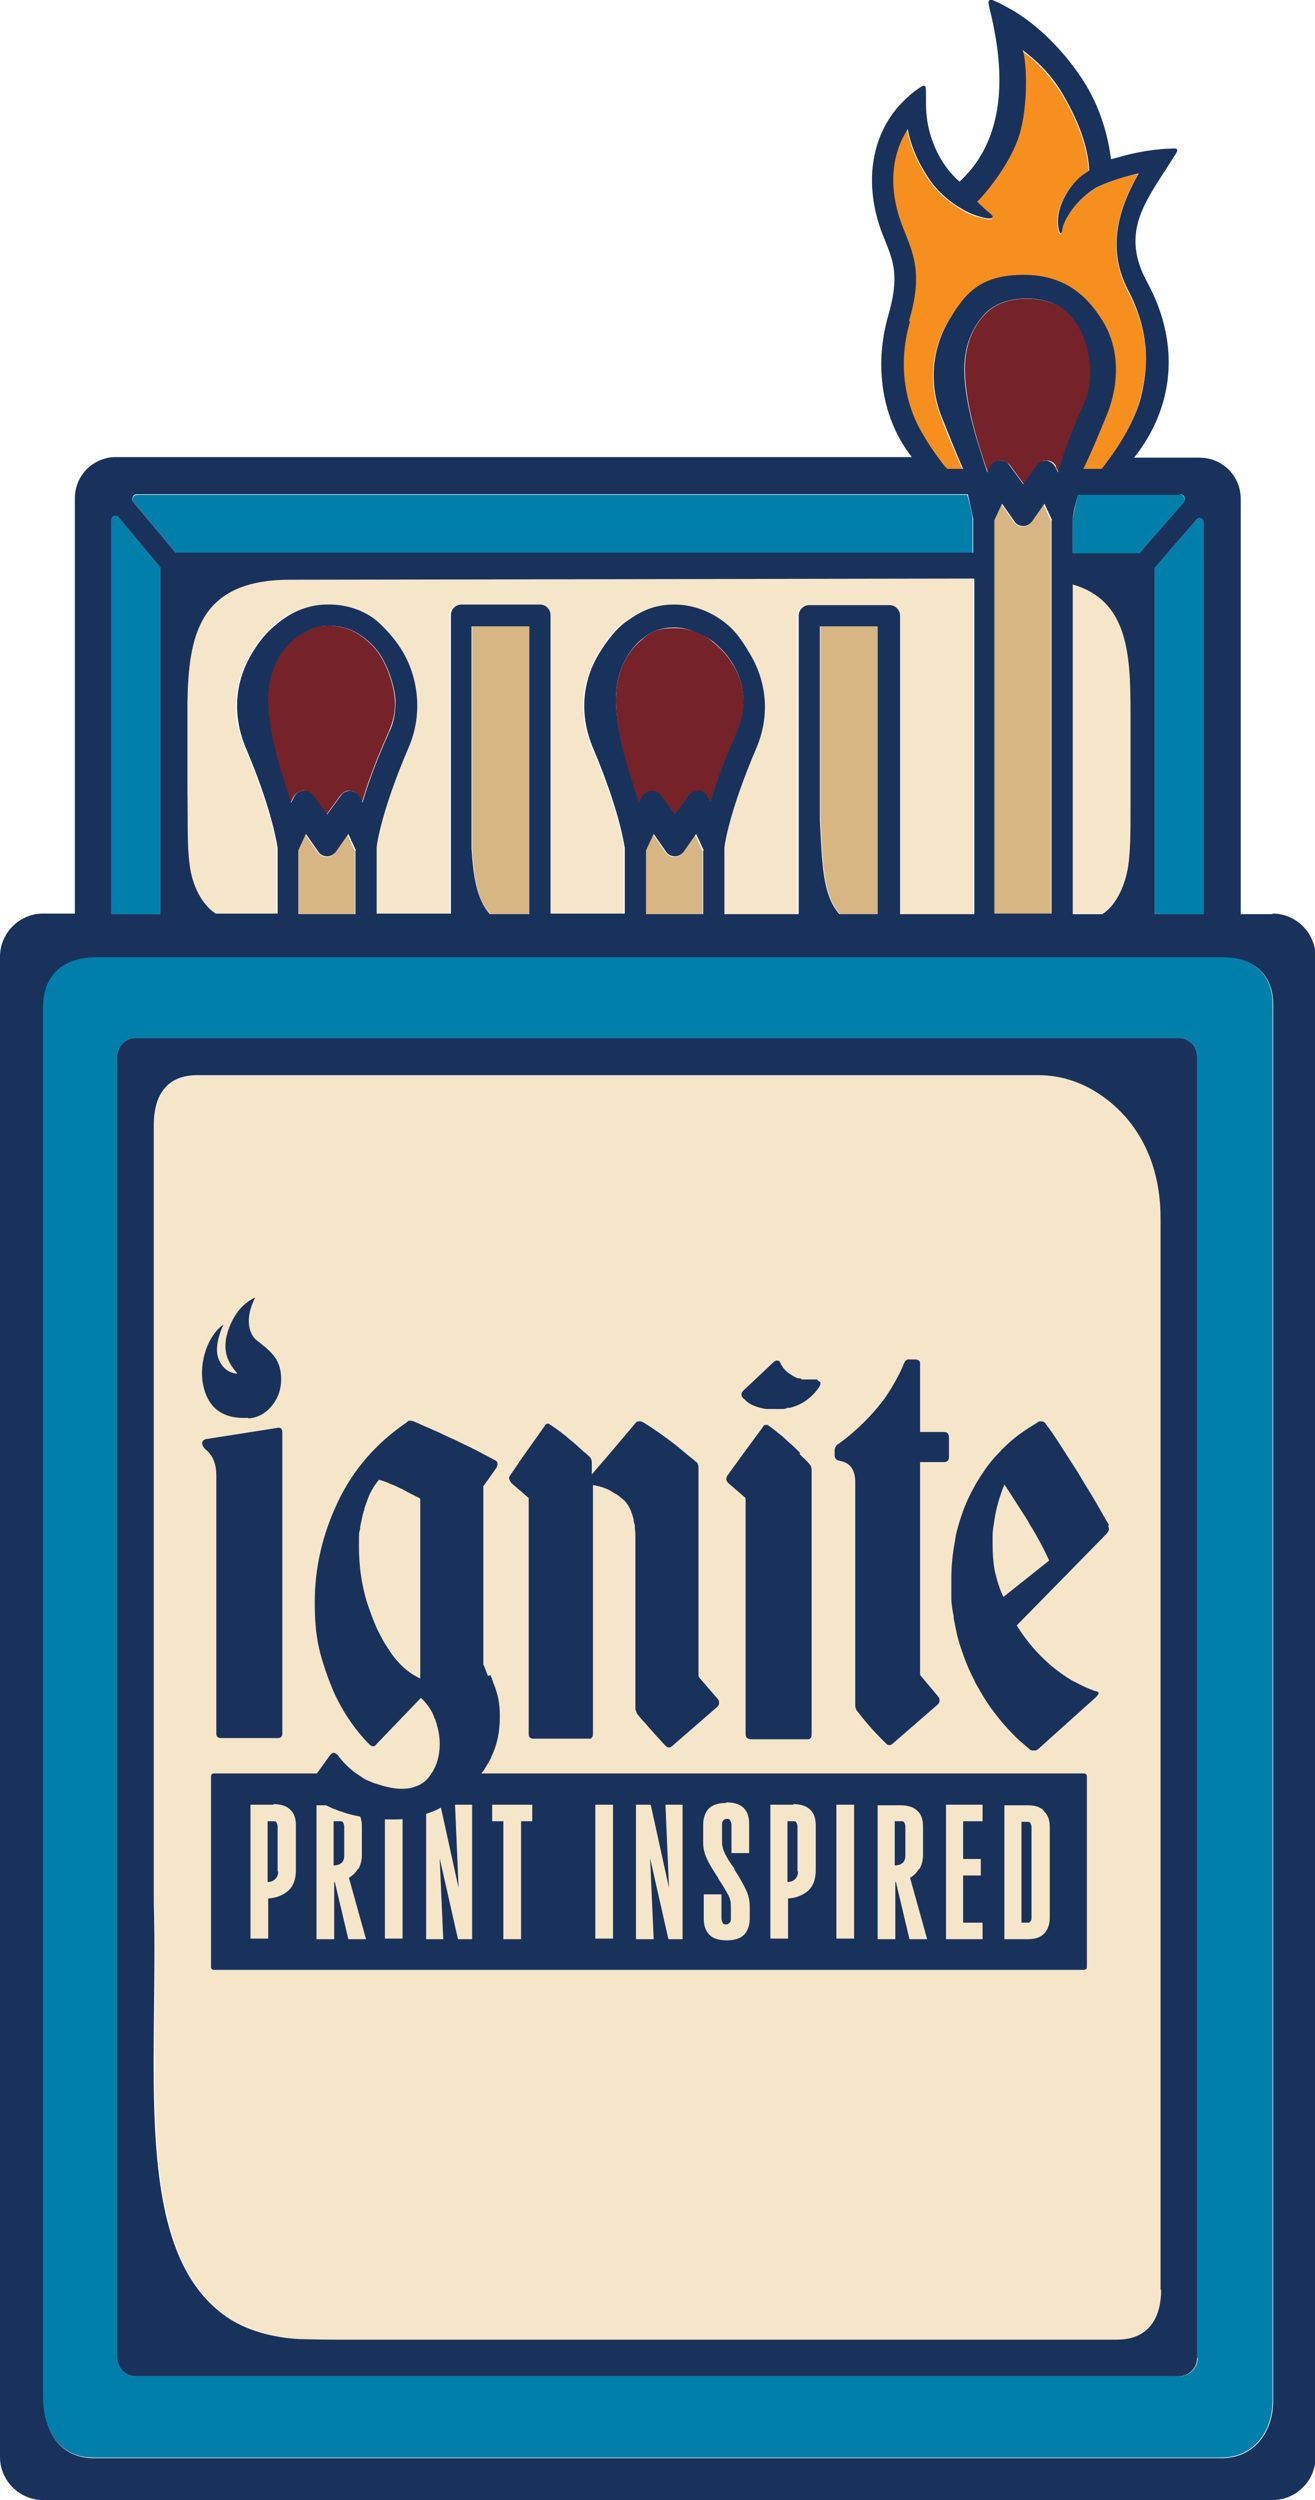 <?xml version="1.0" encoding="UTF-8"?>
<svg id="Layer_1" xmlns="http://www.w3.org/2000/svg" version="1.1" viewBox="0 0 223.1 423.9">
  <!-- Generator: Adobe Illustrator 29.5.1, SVG Export Plug-In . SVG Version: 2.1.0 Build 141)  -->
  <defs>
    <style>
      .st0 {
        fill: #d7b684;
      }

      .st1 {
        fill: #f6e6c9;
      }

      .st2 {
        fill: #752228;
      }

      .st3 {
        fill: #007faa;
      }

      .st4 {
        fill: #19325c;
      }

      .st5 {
        fill: #f78f1f;
      }
    </style>
  </defs>
  <g>
    <path class="st5" d="M159,77.6c.6.8,1.1,1.5,1.6,2h2.7c-1.4-3.1-2.9-6.8-3.6-8.7-2.2-5.5-1.8-11.5,1.2-16.5,2.8-4.7,6.7-7.7,12.7-7.7s11,4,13.3,7.7c3,4.9,2.9,11.1.6,16.5-1,2.3-2.6,6.3-3.8,8.7h3.1c.5-.7,5.1-6.1,6.6-11.9,1.6-5.8,1.5-11.6-2.1-18.4-3.5-6.8-1.8-13.6,1.8-19.8-2.2.4-4.7,1.1-7,2.3-1.4.7-3.5,2.5-4.7,4.4-1,1.5-1.2,2.3-1.3,3,0,.5-.3.7-.5.1-1-3.7,1.7-7.7,3.8-9.4.4-.3.9-.6,1.3-.9-.2-3.9-1.7-8.1-4.3-12.6-2.3-3.9-5-6.3-7-7.8.7,1.9,1,9.5-.6,14.5-1.4,4.6-5.4,9.4-7.1,11.2.6.6,1.2,1.1,2.3,2.1.7.6.3,1-.8.7-1.3-.3-2.6-.5-4.8-2-1.6-1-3.5-2.6-4.9-4.7-1.8-2.7-3-5.3-3.6-8.4-2.9,4.4-3.3,10.4-.8,16.7l.4,1c1.6,3.9,2.9,7.2.6,14.9-1.9,6.4-1.2,13,1.7,18.3.6,1.1,1.9,3.1,3,4.7Z"/>
    <path class="st2" d="M179.1,79.1l.5,1c.8-2.8,2.2-6.8,4.5-11.9,1.9-4,1.1-11.9-3.5-15.7-2.7-2.2-9.7-2.9-13.2.5-1.8,1.7-3.7,4.8-3.7,9.6,0,6.4,2.9,14.6,3.9,17.5l.5-1c.3-.5.8-.9,1.5-1,0,0,.1,0,.2,0,.6,0,1.1.3,1.5.7l2.4,3.3,2.4-3.3c.4-.5,1-.8,1.6-.7.6,0,1.2.4,1.5,1Z"/>
    <g>
      <path class="st1" d="M165.1,155v-56.9l-116.1.2c-15.5,0-17.2,9.4-17.4,20.8,0,.5,0,7.3,0,14.9.2,5,0,9.3.4,12.8.5,3.2,2,6.6,4.4,8.1h10.5v-11.1c0-.6-.9-6.4-5.4-17-2.3-5.4-1.9-11.1,1.1-16.1,1.2-2,2.5-3.5,4.3-5,1.8-1.5,4.7-3.1,8.4-3.2,3.7,0,6.9,1.4,8.8,3.1,3.3,3.1,5.4,6.4,6.2,10.8.7,3.4.3,6.9-1.2,10.4-4.5,10.5-5.3,16.3-5.4,17v11.1h12.6v-50.6c0-1,.8-1.8,1.8-1.8h13.3c1,0,1.8.8,1.8,1.8v50.6h12.6v-11.1c0-.6-.9-6.4-5.4-17-2.3-5.4-1.9-11.1,1.1-16.1,1.3-2.1,2.9-4.2,4.8-5.5,2.3-1.6,4.6-2.7,7.9-2.7s6.1,1.4,7.2,2.1c2.9,1.8,4,3.7,5.6,6.2,3,4.9,3.4,10.6,1.1,16.1-4.5,10.5-5.3,16.3-5.4,17v11.1h12.6v-50.6c0-1,.8-1.8,1.8-1.8h13.3c1,0,1.8.8,1.8,1.8v50.6h12.6Z"/>
      <path class="st1" d="M182,99v55.9h5c2.4-1.5,4-4.9,4.4-8.1.4-2.7.3-6,.4-9.7,0-8.5,0-16.5,0-16.6,0-10-.5-18.9-9.8-21.6Z"/>
    </g>
    <g>
      <path class="st3" d="M29.8,93.8h135.2v-5.8c0-.3-.2-1.7-.9-4.1H23.3c-.7,0-1.1.8-.6,1.3l7.2,8.6Z"/>
      <path class="st3" d="M195.9,155h8.3v-66.5c0-.6-.8-.9-1.2-.4l-7.1,8.2v58.7Z"/>
      <path class="st3" d="M182,88v5.8h11.3l7.5-8.6c.5-.5,0-1.4-.6-1.4h-17.3c-.6,2.4-.8,3.8-.9,4.1Z"/>
      <path class="st3" d="M27.2,96.2l-7.1-8.5c-.4-.5-1.2-.2-1.2.4v66.9h8.3v-58.8Z"/>
    </g>
    <path class="st1" d="M176.3,182.3H33.6c-4.9,0-7.4,3-7.4,8.5v131.8c.9,27.7-3.6,58.1,11.6,69.7,4,3,9.3,4.1,13,4.3,3.3.2,5.8.1,5.8.1h132.9c5.7,0,7.5-4.1,7.5-8.5v-181.7c0-6.7-1.9-12.3-5.5-16.7-2.8-3.4-8.1-7.6-15.2-7.6Z"/>
    <path class="st3" d="M207.4,162.2c-2,0-36.9,0-76.3,0-51.8,0-111.4,0-114.8,0-6,0-9.1,3.4-9.1,8.5s0,58,0,114.5c0,58.7,0,118.5,0,121.2,0,5.3,2.7,10.3,8.6,10.3s48.2,0,94,0c46.9,0,94.2,0,97.3,0,6.1,0,8.8-5,8.8-9.6v-237c0-4.8-3.3-7.9-8.5-7.9ZM203.2,399.8c0,1.7-1.4,3.1-3.1,3.1H23c-1.7,0-3.1-1.4-3.1-3.1v-220.7c0-1.7,1.4-3.1,3.1-3.1h177c1.7,0,3.1,1.4,3.1,3.1v220.7Z"/>
    <path class="st2" d="M120,135.1l.5,1c.8-2.8,2.2-6.8,4.5-11.9,1.9-4,1.5-8.3-.9-11.9-.8-1.3-2-2.5-3.1-3.4-.8-.7-3.1-2.4-6.5-2.4s-4.4.8-6.3,2.6c-1.8,1.7-3.7,4.8-3.7,9.6,0,6.4,2.9,14.6,3.9,17.5l.5-1c.3-.5.8-.9,1.5-1,0,0,.1,0,.2,0,.6,0,1.1.3,1.5.7l2.4,3.3,2.4-3.3c.4-.5,1-.8,1.6-.7.6,0,1.2.4,1.5,1Z"/>
    <path class="st2" d="M60.9,135.1l.5,1c.8-2.8,2.2-6.8,4.5-11.9.8-1.8,1.2-3.6,1.1-5.4-.1-2.2-1.3-6.7-3.7-9.2-2.5-2.6-4.9-3.5-7.7-3.5-2.2,0-4.6,1.1-6.5,2.9-1.8,1.7-3.7,4.8-3.7,9.6,0,6.4,2.9,14.6,3.9,17.5l.5-1c.3-.5.8-.9,1.5-1,0,0,.1,0,.2,0,.6,0,1.1.3,1.5.7l2.4,3.3,2.4-3.3c.4-.5,1-.8,1.6-.7.6,0,1.2.4,1.5,1Z"/>
    <g>
      <path class="st0" d="M142.4,155h6.5v-48.8h-9.7v33c.4,7.1.4,12.5,3.3,15.8Z"/>
      <path class="st0" d="M175,88.5c-.3.5-.9.8-1.5.8s-1.1-.3-1.5-.8l-2.1-3-1.3,2.8v66.7h9.7v-66.7l-1.3-2.8-2.1,3Z"/>
      <path class="st0" d="M83.1,155h6.7v-48.8h-9.7v37.6c.3,4.9.8,8.7,3.1,11.2Z"/>
      <path class="st0" d="M115.9,144.5c-.3.5-.9.8-1.5.8s-1.1-.3-1.5-.8l-2.1-3-1.3,2.8v10.8h9.7v-10.8l-1.3-2.8-2.1,3Z"/>
      <path class="st0" d="M56.9,144.5c-.3.5-.9.8-1.5.8s-1.1-.3-1.5-.8l-2.1-3-1.3,2.8v10.8h9.7v-10.8l-1.3-2.8-2.1,3Z"/>
    </g>
    <g>
      <path class="st4" d="M215.9,155h-5.4v-70.4c0-3.9-3.1-7-7-7h-11.1c6.7-8.4,8-19.2,2.2-29.8-4.4-8.1-.6-13.2,3.6-19.7,0,0,.7-1.1,1.2-1.9.6-.9.4-1.1-.7-1-2.1,0-5.1.5-6.8.9-1.2.3-2.3.6-3.4.9-.6-4.5-2-9.2-4.9-13.6-3.6-5.5-8.5-10-12.8-12.2,0,0-1-.6-2.2-1.1-1.2-.5-.9.5-.7,1.4.2.8.4,1.7.4,1.7,2.8,12.5.9,21.7-5.5,27.6-3.4-2.9-5.7-7.9-5.7-13.1,0,0,0-.5,0-2,0-1.2-.1-1.5-1.1-.8-1.1.7-1.8,1.4-1.8,1.4-6.3,5.4-8,14.5-4.4,23.6l.4,1c1.4,3.5,2.4,6,.5,12.6-2.1,7.3-1.4,14.9,2,21,.6,1.1,1.3,2.1,2,3H19.7c-3.9,0-7,3.1-7,7v70.4h-5.4c-4,0-7.3,3.3-7.3,7.3v254.4c0,4,3.3,7.3,7.3,7.3h208.6c4,0,7.3-3.3,7.3-7.3v-254.4c0-4-3.3-7.3-7.3-7.3ZM204.2,88.5v66.5h-8.3v-58.7l7.1-8.2c.4-.5,1.2-.2,1.2.4ZM200.2,83.8c.7,0,1.1.8.6,1.4l-7.5,8.6h-11.3v-5.8c0-.3.2-1.7.9-4.1h17.3ZM191.8,137.2c0,3.7,0,6.9-.4,9.7-.5,3.2-2,6.6-4.4,8.1h-5v-55.9c9.3,2.7,9.8,11.6,9.8,21.6,0,.1,0,8.1,0,16.6ZM177.6,78.1c-.6,0-1.3.2-1.6.7l-2.4,3.3-2.4-3.3c-.3-.5-.9-.7-1.5-.7s-.1,0-.2,0c-.6,0-1.2.4-1.5,1l-.5,1c-.9-2.9-3.9-11-3.9-17.5,0-4.7,1.9-7.8,3.7-9.6,3.5-3.4,10.5-2.8,13.2-.5,4.6,3.7,5.4,11.6,3.5,15.7-2.3,5.1-3.7,9.1-4.5,11.9l-.5-1c-.3-.5-.8-.9-1.5-1ZM178.4,88.2v66.7h-9.7v-66.7l1.3-2.8,2.1,3c.3.5.9.8,1.5.8s1.1-.3,1.5-.8l2.1-3,1.3,2.8ZM154.2,54.5c2.3-7.7.9-11.1-.6-14.9l-.4-1c-2.5-6.3-2.1-12.2.8-16.7.6,3.1,1.8,5.7,3.6,8.4,1.4,2.1,3.3,3.7,4.9,4.7,2.2,1.4,3.5,1.7,4.8,2,1.1.2,1.4-.2.8-.7-1.2-1-1.7-1.5-2.3-2.1,1.8-1.8,5.7-6.7,7.1-11.2,1.6-5.1,1.3-12.7.6-14.5,2,1.5,4.8,3.9,7,7.8,2.6,4.5,4.1,8.7,4.3,12.6-.4.3-.9.6-1.3.9-2.1,1.7-4.8,5.7-3.8,9.4.2.6.4.4.5-.1.1-.7.3-1.5,1.3-3,1.2-1.9,3.3-3.7,4.7-4.4,2.3-1.1,4.8-1.8,7-2.3-3.6,6.2-5.4,13-1.8,19.8,3.5,6.8,3.6,12.6,2.1,18.4-1.6,5.8-6.1,11.2-6.6,11.9h-3.1c1.2-2.4,2.8-6.3,3.8-8.7,2.3-5.4,2.5-11.6-.6-16.5-2.3-3.7-6-7.7-13.3-7.7s-9.9,3-12.7,7.7c-3,5-3.4,11.1-1.2,16.5.8,1.9,2.2,5.6,3.6,8.7h-2.7c-.5-.5-1-1.2-1.6-2-1.2-1.6-2.4-3.6-3-4.7-2.9-5.3-3.6-11.9-1.7-18.3ZM23.3,83.8h140.9c.6,2.5.8,3.8.9,4.1v5.8H29.8l-7.2-8.6c-.4-.5,0-1.3.6-1.3ZM150.6,102.6h-13.3c-1,0-1.8.8-1.8,1.8v50.6h-12.6v-11.1c0-.7.9-6.5,5.4-17,2.3-5.4,1.9-11.1-1.1-16.1-1.5-2.5-2.7-4.4-5.6-6.2-1.1-.7-3.8-2.1-7.2-2.1s-5.6,1.1-7.9,2.7c-1.9,1.3-3.5,3.4-4.8,5.5-3,4.9-3.4,10.6-1.1,16.1,4.5,10.6,5.3,16.4,5.4,17v11.1h-12.6v-50.6c0-1-.8-1.8-1.8-1.8h-13.3c-1,0-1.8.8-1.8,1.8v50.6h-12.6v-11.1c0-.7.9-6.5,5.4-17,1.5-3.4,1.8-7,1.2-10.4-.8-4.4-2.9-7.7-6.2-10.8-1.9-1.8-5.2-3.2-8.8-3.1-3.7,0-6.6,1.7-8.4,3.2-1.9,1.5-3.1,3-4.3,5-3,4.9-3.4,10.6-1.1,16.1,4.5,10.6,5.3,16.4,5.4,17v11.1h-10.5c-2.4-1.5-4-4.9-4.4-8.1-.5-3.5-.3-7.8-.4-12.8,0-7.6,0-14.4,0-14.9.2-11.4,2-20.8,17.4-20.8l116.1-.2v56.9h-12.6v-50.6c0-1-.8-1.8-1.8-1.8ZM148.9,106.2v48.8h-6.5c-2.9-3.3-2.9-8.7-3.3-15.8v-33h9.7ZM118.5,134.1c-.6,0-1.3.2-1.6.7l-2.4,3.3-2.4-3.3c-.3-.5-.9-.7-1.5-.7s-.1,0-.2,0c-.6,0-1.2.4-1.5,1l-.5,1c-.9-2.9-3.9-11-3.9-17.5,0-4.7,1.9-7.8,3.7-9.6,1.9-1.8,3.5-2.6,6.3-2.6s5.7,1.8,6.5,2.4c1.1.9,2.3,2.1,3.1,3.4,2.4,3.7,2.7,7.9.9,11.9-2.3,5.1-3.7,9.1-4.5,11.9l-.5-1c-.3-.5-.8-.9-1.5-1ZM119.3,144.2v10.8h-9.7v-10.8l1.3-2.8,2.1,3c.3.5.9.8,1.5.8s1.1-.3,1.5-.8l2.1-3,1.3,2.8ZM89.8,106.2v48.8h-6.7c-2.2-2.5-2.8-6.3-3.1-11.2v-37.6h9.7ZM59.5,134.1c-.6,0-1.3.2-1.6.7l-2.4,3.3-2.4-3.3c-.3-.5-.9-.7-1.5-.7s-.1,0-.2,0c-.6,0-1.2.4-1.5,1l-.5,1c-.9-2.9-3.9-11-3.9-17.5,0-4.7,1.9-7.8,3.7-9.6,1.9-1.8,4.3-2.9,6.5-2.9,2.8,0,5.2.9,7.7,3.5,2.3,2.4,3.6,6.9,3.7,9.2,0,1.8-.2,3.6-1.1,5.4-2.3,5.1-3.7,9.1-4.5,11.9l-.5-1c-.3-.5-.8-.9-1.5-1ZM60.3,144.2v10.8h-9.7v-10.8l1.3-2.8,2.1,3c.3.5.9.8,1.5.8s1.1-.3,1.5-.8l2.1-3,1.3,2.8ZM18.9,88.1c0-.6.8-.9,1.2-.4l7.1,8.5v58.8h-8.3v-66.9ZM216,407.2c0,4.6-2.8,9.6-8.8,9.6s-50.4,0-97.3,0c-45.8,0-91.1,0-94,0-6,0-8.6-5-8.6-10.3s0-62.5,0-121.2c0-56.5,0-112,0-114.5,0-5.2,3.1-8.5,9.1-8.5s63,0,114.8,0c39.4,0,74.3,0,76.3,0,5.3,0,8.5,3.1,8.5,7.9v237Z"/>
      <path class="st4" d="M200.1,176H23c-1.7,0-3.1,1.4-3.1,3.1v220.7c0,1.7,1.4,3.1,3.1,3.1h177c1.7,0,3.1-1.4,3.1-3.1v-220.7c0-1.7-1.4-3.1-3.1-3.1ZM197,388.2c0,4.4-1.8,8.5-7.5,8.5H56.5s-2.5,0-5.8-.1c-3.7-.2-9-1.2-13-4.3-15.3-11.6-10.8-42-11.6-69.7v-131.8c0-5.5,2.5-8.5,7.4-8.5h142.7c7.1,0,12.4,4.2,15.2,7.6,3.6,4.4,5.5,10,5.5,16.7v181.7Z"/>
    </g>
  </g>
  <g>
    <path class="st4" d="M184,300.7h-107.8l-5.6,3.8-13.1-1-1.8-2.8h-19.4c-.3,0-.5.2-.5.5v32.3c0,.3.2.5.5.5h147.6c.3,0,.5-.2.5-.5v-32.3c0-.3-.2-.5-.5-.5Z"/>
    <g>
      <path class="st1" d="M46.4,306h-3.9v22.7h3v-6.8c1.5-.1,2.6-.6,3.5-1.4.8-.8,1.2-1.9,1.2-3.4v-7.6c0-1.2-.3-2.1-1-2.7-.6-.6-1.6-.9-2.8-.9ZM47.2,317.3c0,.6-.2,1-.5,1.3-.3.3-.7.5-1.3.5v-10.3h.9c.3,0,.5,0,.6.2.1.2.2.4.2.7v7.6Z"/>
      <path class="st1" d="M60.8,316.9c.4-.7.6-1.5.6-2.5v-4.7c0-1.2-.3-2.1-1-2.7-.6-.6-1.6-.9-2.8-.9h-3.9v22.7h3v-9.7c0,0,0,0,.1,0l2.3,9.7h3l-2.9-10.4c.6-.4,1.1-.8,1.5-1.5ZM57.6,308.8c.3,0,.5,0,.6.2.1.2.2.4.2.7v4.8c0,.4,0,.7-.2,1-.1.3-.3.4-.6.6-.3.1-.6.2-1,.2v-7.5h.9Z"/>
      <rect class="st1" x="65.3" y="306" width="3" height="22.7"/>
      <polygon class="st1" points="77.8 320.1 74.7 306 72.3 306 72.3 328.8 75.2 328.8 74.6 315.1 77.7 328.8 80.1 328.8 80.1 306 77.2 306 77.8 320.1"/>
      <polygon class="st1" points="83.5 308.8 85.4 308.8 85.4 328.8 88.4 328.8 88.4 308.8 90.3 308.8 90.3 306 83.5 306 83.5 308.8"/>
      <rect class="st1" x="101" y="306" width="3" height="22.7"/>
      <polygon class="st1" points="113.5 320.1 110.4 306 107.9 306 107.9 328.8 110.9 328.8 110.3 315.1 113.4 328.8 115.8 328.8 115.8 306 112.9 306 113.5 320.1"/>
      <path class="st1" d="M123.2,305.7c-1.3,0-2.2.3-2.9.9-.6.6-1,1.6-1,2.8v3c0,1,.2,1.9.7,2.9.4.9,1.1,2,1.9,3.2,0,0,0,0,0,.1h0c.7,1,1.2,1.9,1.6,2.6.4.7.5,1.4.5,2v2.1c0,.3,0,.5-.2.7-.2.2-.4.3-.6.3s-.5,0-.6-.3-.2-.4-.2-.7v-4.1h-3v4.1c0,1.2.3,2.1,1,2.8.6.6,1.6.9,2.9.9s2.2-.3,2.9-.9c.6-.6,1-1.6,1-2.8v-2c0-1-.2-2-.7-3-.5-1-1.1-2.1-1.9-3.3v-.2c-.8-1-1.3-1.9-1.6-2.5-.3-.6-.5-1.3-.5-1.9v-3c0-.3,0-.5.2-.7.1-.2.4-.3.6-.3s.5,0,.6.3c.1.2.2.4.2.7v4.8h3v-4.9c0-1.2-.3-2.2-1-2.8-.6-.6-1.6-.9-2.9-.9Z"/>
      <path class="st1" d="M134.6,306h-3.9v22.7h3v-6.8c1.5-.1,2.6-.6,3.5-1.4.8-.8,1.2-1.9,1.2-3.4v-7.6c0-1.2-.3-2.1-1-2.7-.6-.6-1.6-.9-2.8-.9ZM135.4,317.3c0,.6-.2,1-.5,1.3-.3.3-.7.5-1.3.5v-10.3h.9c.3,0,.5,0,.6.2.1.2.2.4.2.7v7.6Z"/>
      <rect class="st1" x="141.9" y="306" width="3" height="22.7"/>
      <path class="st1" d="M156,316.9c.4-.7.6-1.5.6-2.5v-4.7c0-1.2-.3-2.1-1-2.7-.6-.6-1.6-.9-2.8-.9h-3.9v22.7h3v-9.7c0,0,0,0,.1,0l2.3,9.7h3l-2.9-10.4c.6-.4,1.1-.8,1.5-1.5ZM152.8,308.8c.3,0,.5,0,.6.2.1.2.2.4.2.7v4.8c0,.4,0,.7-.2,1-.1.3-.3.4-.6.6-.3.1-.6.2-1,.2v-7.5h.9Z"/>
      <polygon class="st1" points="163.4 306 160.5 306 160.5 328.8 163.4 328.8 163.4 328.8 166.7 328.8 166.7 326 163.4 326 163.4 318 166.4 318 166.4 315.2 163.4 315.2 163.4 308.8 166.7 308.8 166.7 306 163.4 306 163.4 306"/>
      <path class="st1" d="M177.1,307c-.6-.6-1.5-.9-2.7-.9h-4v22.7h4c1.2,0,2.1-.3,2.7-.9.6-.6,1-1.5,1-2.7v-15.4c0-1.2-.3-2.1-1-2.7ZM175,325.1c0,.3,0,.5-.2.7-.1.2-.3.2-.6.2h-.9v-17.1h.9c.3,0,.5,0,.6.2.1.2.2.4.2.7v15.3Z"/>
    </g>
    <g>
      <path class="st4" d="M82.8,284.2c-.3-.7-.5-1.4-.8-2v-30.2l1.5-2.1.7-1c.1-.2.2-.4.2-.6,0-.3,0-.5-.4-.7,0,0,0,0,0,0-1.1-.6-2.3-1.2-3.4-1.8-1.2-.6-2.3-1.1-3.5-1.7-1.2-.5-2.3-1.1-3.5-1.6-1.2-.5-2.3-1-3.4-1.5,0,0,0,0,0,0,0,0-.2,0-.3-.1,0,0,0,0,0,0,0,0-.1,0-.2,0,0,0-.2,0-.2,0s0,0-.1,0c-.1,0-.2,0-.3.2-5.3,3.6-9.2,8.1-11.8,13.6-2.6,5.5-3.9,11.1-3.9,17s.8,8.7,2.3,12.9c.4,1,.8,2.1,1.3,3.1s1,1.9,1.6,2.9c1.2,1.9,2.5,3.6,4.1,5.2,0,0,0,0,.1.1.2.1.3.2.5.2s.4-.1.6-.4l7.5-7.8c.4.3.8.8,1.2,1.3.3.4.5.8.8,1.3,0,.2.2.3.2.5,0,.2.2.4.3.7,0,.2.2.5.2.7.3,1,.5,2.1.5,3.3,0,2-.5,3.8-1.6,5.3-.6.9-1.5,1.6-2.5,1.9-.7.3-1.5.4-2.4.4h0c-.7,0-1.5-.1-2.3-.3-.6-.1-1.2-.3-1.8-.5-.4-.1-.7-.2-1.1-.4-.6-.2-1.2-.5-1.7-.9-.3-.2-.6-.4-.9-.6-1.1-.8-2.1-1.8-3-3-.4-.4-.7-.5-1-.3,0,0-.2.2-.3.3l-3.9,5.4c0,0,0,.2-.1.2-.2.4,0,.8.3,1,.3.2.6.4.9.6.4.3.8.5,1.2.8.7.4,1.5.8,2.2,1.1.4.1.7.3,1.1.4.4.1.8.3,1.2.4,2.5.7,4.9,1,7.4,1s2.7-.1,3.9-.4c1.9-.4,3.7-1,5.3-2,1.4-.8,2.7-1.7,3.8-2.7.6-.5,1.1-1.1,1.6-1.7.3-.4.6-.8.9-1.2.2-.2.4-.5.5-.7.2-.3.4-.7.6-1,.2-.3.4-.7.5-1,1-2.1,1.4-4.3,1.4-6.7s-.3-3.5-.8-5c-.3-.7-.5-1.4-.8-2.1ZM71.1,284.5h0c-1.9-.9-3.7-2.5-5.2-4.9-.4-.6-.8-1.2-1.1-1.8-.3-.6-.7-1.3-1-2-.6-1.4-1.1-2.8-1.6-4.3-.9-3.1-1.3-6.1-1.3-9.2s0-2.1.2-3.1c0-.6.2-1.1.3-1.7.1-.5.2-1,.4-1.5,0-.3.2-.7.3-1,.2-.6.4-1.2.7-1.8.4-.8.9-1.6,1.5-2.3.7.2,1.3.4,1.9.7.6.2,1.2.5,1.8.8.2,0,.4.2.6.3.9.5,1.8.9,2.7,1.4v30.5Z"/>
      <path class="st4" d="M118.5,284.2v-35.3c0-.2,0-.5-.1-.6,0-.2-.2-.4-.4-.5-.3-.3-.7-.6-1.1-.9-1.1-.9-2.1-1.8-3.2-2.6-1.5-1.1-2.9-2.1-4.5-3.1,0,0,0,0,0,0-.1,0-.3-.1-.4-.2,0,0,0,0-.1,0,0,0-.2,0-.2,0,0,0-.2,0-.2,0,0,0,0,0-.1,0-.1,0-.2.1-.3.2l-5,5.9-2.5,2.9h0v-2c0-.5-.2-.9-.5-1.1-.3-.3-.5-.5-.8-.7-.8-.7-1.6-1.5-2.4-2.1-1-.9-2.1-1.7-3.3-2.5-.1,0-.2-.2-.3-.2,0,0,0,0,0,0,0,0-.2,0-.2,0,0,0,0,0,0,0,0,0-.2,0-.3.1,0,0,0,0,0,0,0,0-.2.2-.2.3l-3.9,5.5-1.9,2.8c-.3.3-.3.7,0,1.1,0,0,.1.2.2.3l2.9,2.5v39.9c0,.3,0,.5.2.7.2.2.4.2.7.2h9.1c.2,0,.3,0,.4,0,.1,0,.2,0,.3-.2.2-.2.2-.4.2-.7v-42.1c1.1.2,2.2.5,3,1s.9.5,1.2.7.7.6,1.1.9c.3.3.5.6.7.9.3.5.5,1,.7,1.6,0,.2.2.5.2.8,0,.3.1.6.2.9,0,.6.1,1.1.1,1.8v29.1c0,.3,0,.5.2.8,0,0,0,.2.1.3.4.5.8,1,1.3,1.5,1.1,1.3,2.3,2.6,3.5,3.9.4.4.8.4,1.2,0l7.6-6.6s0,0,0,0c.2-.2.3-.4.3-.6,0-.2,0-.5-.2-.7l-3.2-3.7Z"/>
      <path class="st4" d="M138.8,234.1c0,0-.1-.1-.2-.2,0,0,0,0,0,0,0,0-.2,0-.3,0,0,0-.1,0-.2,0-.1,0-.3,0-.4,0s-.2,0-.3,0c-.1,0-.2,0-.3,0-.2,0-.3,0-.5,0-.1,0-.2,0-.3,0-.2,0-.4,0-.5-.2,0,0-.2,0-.3,0-.3,0-.5-.2-.8-.3-.5-.3-1-.6-1.4-1-.2-.2-.4-.4-.5-.6s-.3-.4-.4-.7c0-.1-.1-.2-.2-.3,0,0,0,0,0,0,0,0-.2-.1-.2-.1,0,0,0,0,0,0,0,0-.2,0-.2,0,0,0,0,0-.1,0-.1,0-.2.1-.4.2l-5.2,4.9c-.4.4-.4.9,0,1.3.3.2.5.5.8.7.3.2.6.4.9.5.7.3,1.4.5,2.2.6,0,0,0,0,0,0,.4,0,.8,0,1.3,0,.3,0,.7,0,1.1,0,0,0,.2,0,.3,0,.3,0,.6,0,.9-.2.1,0,.2,0,.3,0,.4,0,.7-.2,1.1-.3,1.6-.6,2.9-1.7,3.9-3.1.2-.3.3-.5.3-.7,0,0,0-.1,0-.2h0Z"/>
      <path class="st4" d="M135.7,246.3c-.5-.5-1.1-1.1-1.7-1.6-.6-.5-1.1-1.1-1.7-1.5-.6-.5-1.2-1-1.8-1.4,0,0,0,0,0,0-.1-.1-.2-.2-.3-.2,0,0,0,0-.1,0,0,0-.1,0-.2,0,0,0,0,0,0,0,0,0-.2,0-.3.1,0,0,0,0,0,0,0,0-.2.2-.2.3,0,0,0,0,0,0l-2.8,3.8-3.2,4.4c-.3.5-.2.9.2,1.3l2.9,2.5v39.9c0,.2,0,.4.1.6.1.2.4.4.8.4h9.4c.2,0,.3,0,.4,0,.4-.1.5-.4.5-.9v-44.7c0-.4-.1-.8-.4-1.1-.5-.6-1.1-1.1-1.6-1.6Z"/>
      <path class="st4" d="M160.1,242.8h-4v-11.4c0-.2,0-.3,0-.4-.1-.3-.4-.5-.9-.5h-.7c-.1,0-.3,0-.4,0s-.2,0-.3.1c-.2.1-.3.3-.4.5-.8,2-1.9,3.9-3.1,5.7-.4.6-.9,1.2-1.3,1.7-1.9,2.3-4.1,4.4-6.7,6.3-.1,0-.2.1-.3.2-.2.2-.4.6-.4.9v.8c0,.6.3.9.9,1,1.7.3,2.6,1.5,2.6,3.6v37.8c0,.4.1.8.4,1.1.5.7,1.1,1.4,1.7,2.1.9,1.1,2,2.2,3.1,3.3.2.2.4.3.6.3,0,0,0,0,0,0,.2,0,.4-.1.6-.3l7.6-6.6s0,0,0,0c.2-.2.3-.4.3-.6,0-.2,0-.5-.2-.7l-3.1-3.7v-36.1h4c.2,0,.4,0,.5-.1.3-.1.4-.4.4-.8v-3.3c0-.6-.3-.9-.9-.9Z"/>
      <path class="st4" d="M188.1,258.7c0,0,0-.1,0-.2-.9-1.5-1.7-3-2.6-4.5-.9-1.5-1.8-2.9-2.6-4.3-.9-1.4-1.8-2.8-2.7-4.2-.9-1.4-1.8-2.8-2.8-4.1,0-.1-.2-.2-.3-.3,0,0,0,0,0,0,0,0-.2-.1-.3-.1,0,0,0,0,0,0,0,0-.2,0-.3,0,0,0,0,0-.1,0-.1,0-.2,0-.4.2-1.3.8-2.6,1.6-3.7,2.5-.5.4-1,.8-1.5,1.3-.4.4-.8.7-1.1,1.1-1.1,1.1-2.1,2.3-3,3.7-1.1,1.6-2,3.3-2.8,5.1-.1.3-.3.7-.4,1-.4,1.1-.8,2.3-1.1,3.5-.2.6-.3,1.3-.4,2-.4,2.1-.6,4.2-.6,6.3,0,.5,0,1.1,0,1.6,0,.5,0,1.1,0,1.6,0,1.1.2,2.1.4,3.2,0,0,0,.2,0,.3.2,1,.4,2,.6,2.9.3,1.2.7,2.4,1.1,3.5.5,1.4,1.1,2.8,1.8,4.1.2.5.5,1,.8,1.5,1.6,2.9,3.7,5.6,6.1,8,.8.8,1.7,1.5,2.6,2.3,0,0,.2.1.3.1,0,0,0,0,.1,0,0,0,.1,0,.2,0,0,0,.2,0,.2,0,0,0,0,0,.1,0,.1,0,.2-.1.4-.2,0,0,0,0,0,0l6.9-6.2,2.9-2.6c.3-.3.5-.6.5-.7,0-.2-.2-.3-.7-.4-1.1-.4-2.2-.9-3.3-1.5-.5-.2-.9-.5-1.4-.8-.7-.5-1.5-1-2.2-1.6-.2-.2-.4-.3-.6-.5-2.2-1.9-4.1-4.1-5.7-6.7l15.3-15.6c0,0,.1-.2.2-.3.2-.3.2-.6,0-.9ZM170.3,270.9c-.7-1.4-1.1-2.8-1.5-4.4-.3-1.5-.4-3.2-.4-4.9,0-.4,0-.8,0-1.3,0-.8.2-1.7.3-2.5.3-2.1.9-4.1,1.7-6.1,1.4,2.1,2.7,4.2,4,6.2.2.4.4.8.7,1.2,1,1.7,2,3.5,2.9,5.5l-7.8,6.2Z"/>
      <path class="st4" d="M47.1,242.1l-12.1,1.9c-.5.1-.7.4-.7.7s.2.7.5,1c1.3,1,1.9,2.5,1.9,4.5v3.7s0,0,0,0v39.9c0,.3,0,.5.2.7.2.2.4.2.7.2h9.4c.3,0,.5,0,.7-.2.2-.2.2-.4.2-.7v-23c0,0,0-.1,0-.2v-27.7c0-.7-.3-.9-.9-.8Z"/>
      <path class="st4" d="M42.2,240.5c2.7-.2,4.2-2.3,4.8-3.5.4-.8.7-1.9.7-3.1,0-3.3-1.5-4.6-4.1-6.6-1.3-1-2.2-3.6-.3-7.3-3.3,1.5-4.5,5-4.9,6.7-.4,2.2-.1,4,1.9,6.2-1.3,0-2.7-.9-3.3-2.7-.6-2,.4-4.5.9-5.6-2.6,1.8-4.1,6.2-3.5,9.9.5,2.7,2,6.2,7.6,5.9Z"/>
    </g>
  </g>
</svg>